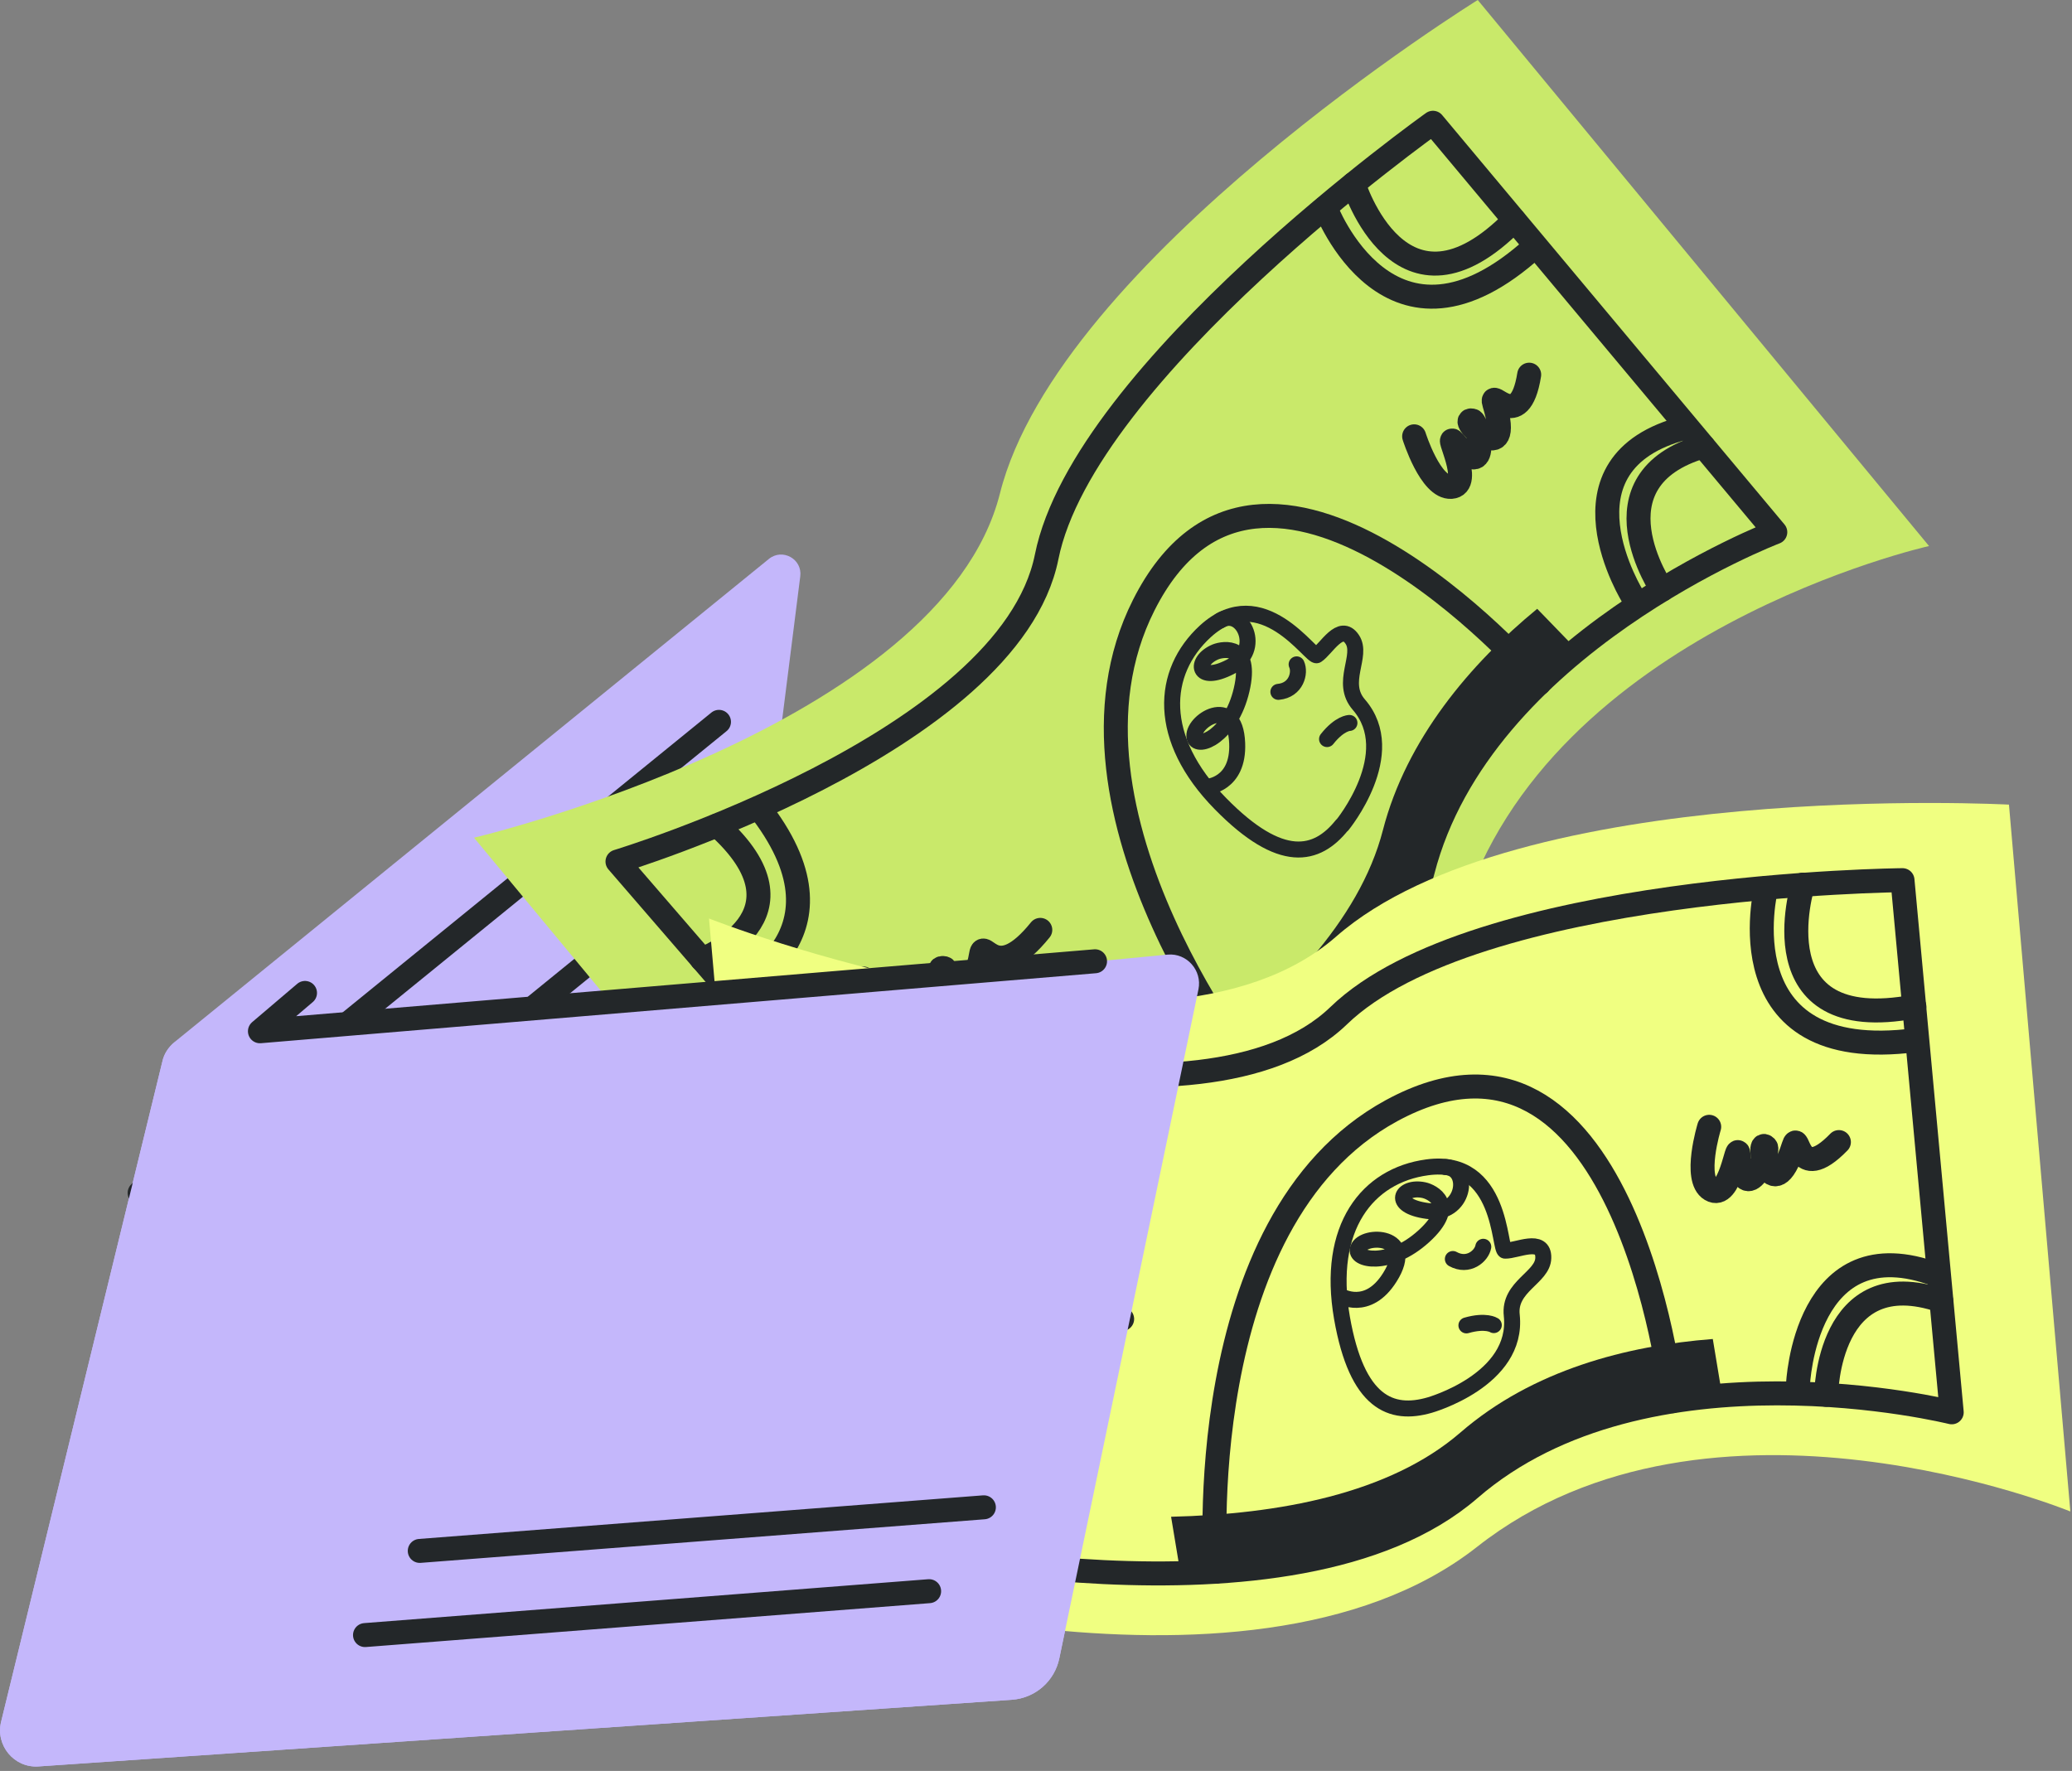 <?xml version="1.0" encoding="UTF-8"?>
<svg xmlns="http://www.w3.org/2000/svg" width="303" height="259" viewBox="0 0 303 259" fill="none">
  <rect x="0" y="0" width="303" height="259" fill="#808080" stroke="none"/>
  <g clip-path="url(#clip0_528_5616)">
    <path d="M170.769 139.608L109.303 145.457L117.027 84.285C117.35 81.766 114.439 80.141 112.457 81.726L25.516 152.403C24.626 153.134 23.979 154.109 23.737 155.246L0.162 251.798C-0.688 255.251 2.062 258.581 5.621 258.338L147.962 248.589C151.399 248.345 154.23 245.868 154.917 242.496L175.257 144.685C175.823 141.923 173.559 139.364 170.769 139.608Z" fill="#C4B7FB"></path>
    <path d="M105.139 105.569L20.421 174.459" stroke="#232729" stroke-width="3.507" stroke-linecap="round" stroke-linejoin="round"></path>
    <path d="M104.168 126.082L19.451 194.972" stroke="#232729" stroke-width="3.507" stroke-linecap="round" stroke-linejoin="round"></path>
    <path d="M69.311 122.507L130.452 196.231C130.452 196.231 200.976 175.19 213.754 133.718C226.533 92.246 282.094 79.857 282.094 79.857L216.1 0C216.1 0 154.796 38.02 146.223 72.18C137.61 106.341 69.351 122.507 69.351 122.507H69.311Z" fill="#C9E96A"></path>
    <path d="M174.449 155.734C187.146 146.473 198.792 134.734 202.229 121.411C205.667 108.087 215.048 97.039 224.794 89.037L230.617 95.049C220.871 103.051 211.53 113.815 208.053 127.422C204.575 141.03 192.969 152.484 180.272 161.745L174.449 155.734Z" fill="#232729"></path>
    <path d="M196.285 120.679C196.285 120.679 204.898 110.199 198.711 103.05C195.881 99.801 199.358 95.901 197.741 93.505C196.043 90.946 193.94 94.927 192.565 95.82C191.797 96.308 184.558 84.772 176.268 92.327C169.758 98.298 169.111 108.006 178.493 117.551C187.348 126.569 192.565 125.269 196.245 120.679H196.285Z" stroke="#232729" stroke-width="2.338" stroke-linecap="round" stroke-linejoin="round"></path>
    <path d="M189.613 97.161C190.179 98.379 189.572 100.938 186.944 101.182" stroke="#232729" stroke-width="2.338" stroke-linecap="round" stroke-linejoin="round"></path>
    <path d="M178.452 90.743C181.647 88.752 184.801 95.008 179.908 97.526C175.015 100.044 174.611 96.632 177.765 95.333C178.897 94.886 183.143 94.155 181.566 100.897C179.989 107.64 175.136 109.631 174.692 107.884C174.125 105.609 180.636 101.304 180.919 108.696C181.162 114.789 176.511 115.074 176.511 115.074" stroke="#232729" stroke-width="2.338" stroke-linecap="round" stroke-linejoin="round"></path>
    <path d="M197.336 105.731C197.336 105.731 195.921 105.731 194.061 108.087" stroke="#232729" stroke-width="2.338" stroke-linecap="round" stroke-linejoin="round"></path>
    <path d="M126.247 143.101C126.247 143.101 125.115 150.372 128.997 150.412C133.324 150.453 132.151 142.654 133.041 144.36C136.397 150.778 139.106 141.842 138.095 141.598C135.467 140.989 141.856 149.194 143.473 139.567C143.878 137.089 145.536 144.157 152.127 135.993" stroke="#232729" stroke-width="3.507" stroke-linecap="round" stroke-linejoin="round"></path>
    <path d="M206.799 63.812C206.799 63.812 209.185 71.408 212.218 71.205C215.574 70.961 211.167 62.919 212.622 64.665C218.081 71.083 216.181 61.66 215.291 61.497C212.986 61.05 221.6 69.093 218.526 59.06C217.718 56.46 222.206 63.691 223.621 54.795" stroke="#232729" stroke-width="3.507" stroke-linecap="round" stroke-linejoin="round"></path>
    <path d="M102.631 140.299C102.631 140.299 119.656 134.003 104.896 120.72" stroke="#232729" stroke-width="3.507" stroke-linecap="round" stroke-linejoin="round"></path>
    <path d="M106.756 145.051C106.756 145.051 125.519 137.455 111.487 118.811" stroke="#232729" stroke-width="3.507" stroke-linecap="round" stroke-linejoin="round"></path>
    <path d="M132.191 174.5C132.191 174.5 145.576 159.836 155.201 176.896" stroke="#232729" stroke-width="3.507" stroke-linecap="round" stroke-linejoin="round"></path>
    <path d="M129.118 170.925C129.118 170.925 146.668 153.459 158.193 174.662" stroke="#232729" stroke-width="3.507" stroke-linecap="round" stroke-linejoin="round"></path>
    <path d="M197.943 26.89C197.943 26.89 204.818 49.108 221.438 32.211" stroke="#232729" stroke-width="3.507" stroke-linecap="round" stroke-linejoin="round"></path>
    <path d="M193.818 30.342C193.818 30.342 203.2 55.364 224.389 36.11" stroke="#232729" stroke-width="3.507" stroke-linecap="round" stroke-linejoin="round"></path>
    <path d="M243.072 86.234C243.072 86.234 232.153 70.19 249.097 65.275" stroke="#232729" stroke-width="3.507" stroke-linecap="round" stroke-linejoin="round"></path>
    <path d="M238.866 87.412C238.866 87.412 226.412 67.671 246.428 62.553" stroke="#232729" stroke-width="3.507" stroke-linecap="round" stroke-linejoin="round"></path>
    <path d="M90.298 126L140.239 183.802C140.239 183.802 199.52 160.527 208.053 127.382C216.585 94.236 259.611 77.826 259.611 77.826L209.549 17.954C209.549 17.954 158.516 54.227 153.057 81.441C147.598 108.656 90.298 126 90.298 126Z" stroke="#232729" stroke-width="3.507" stroke-linecap="round" stroke-linejoin="round"></path>
    <path d="M184.356 158.618C184.356 158.618 152.006 118.73 167.251 88.509C184.518 54.226 223.702 98.054 225.077 99.963" stroke="#232729" stroke-width="3.507" stroke-linecap="round" stroke-linejoin="round"></path>
    <path d="M103.683 134.328L112.094 229.904C112.094 229.904 182.011 252.976 216.019 226.208C250.067 199.44 302.758 221.049 302.758 221.049L293.781 117.674C293.781 117.674 221.842 113.815 195.396 136.968C168.949 160.121 103.683 134.328 103.683 134.328Z" fill="#F0FF81"></path>
    <path d="M171.254 221.821C186.944 221.455 203.159 218.49 213.552 209.513C224.147 200.333 237.936 196.8 250.472 195.825L251.846 204.111C239.311 205.086 225.521 208.62 214.927 217.8C204.332 226.98 188.319 229.782 172.629 230.107L171.254 221.821Z" fill="#232729"></path>
    <path d="M209.064 205.492C209.064 205.492 222.085 201.836 221.074 192.372C220.588 188.107 225.643 186.848 225.684 183.964C225.764 180.877 221.761 182.949 220.103 182.908C219.173 182.908 219.78 169.219 208.7 170.722C199.965 171.9 193.94 179.496 196.245 192.738C198.428 205.208 203.443 207.117 209.064 205.492Z" stroke="#232729" stroke-width="2.338" stroke-linecap="round" stroke-linejoin="round"></path>
    <path d="M216.909 182.339C216.666 183.68 214.725 185.386 212.46 184.127" stroke="#232729" stroke-width="2.338" stroke-linecap="round" stroke-linejoin="round"></path>
    <path d="M211.409 170.682C215.17 170.885 214.199 177.831 208.74 177.099C203.281 176.368 204.899 173.362 208.215 174.053C209.387 174.297 213.31 176.165 208.215 180.796C203.119 185.426 197.943 184.289 198.59 182.583C199.399 180.39 207.204 180.552 203.241 186.807C200.006 191.966 196.002 189.529 196.002 189.529" stroke="#232729" stroke-width="2.338" stroke-linecap="round" stroke-linejoin="round"></path>
    <path d="M218.445 193.794C218.445 193.794 217.273 193.022 214.442 193.835" stroke="#232729" stroke-width="2.338" stroke-linecap="round" stroke-linejoin="round"></path>
    <path d="M138.782 183.842C138.782 183.842 133.728 189.163 136.922 191.438C140.44 193.956 143.918 186.848 143.675 188.798C142.786 195.987 150.105 190.179 149.418 189.448C147.598 187.457 148.204 197.815 154.958 190.869C156.696 189.082 154.027 195.825 164.097 192.9" stroke="#232729" stroke-width="3.507" stroke-linecap="round" stroke-linejoin="round"></path>
    <path d="M249.946 164.792C249.946 164.792 247.601 172.428 250.189 173.972C253.1 175.719 254.03 166.579 254.233 168.854C255.082 177.262 258.843 168.407 258.236 167.757C256.578 166.092 259.085 177.628 262.28 167.595C263.089 164.995 262.644 173.484 268.912 167.026" stroke="#232729" stroke-width="3.507" stroke-linecap="round" stroke-linejoin="round"></path>
    <path d="M120.99 168.001C120.99 168.001 138.581 172.55 133.93 153.215" stroke="#232729" stroke-width="3.507" stroke-linecap="round" stroke-linejoin="round"></path>
    <path d="M121.678 174.256C121.678 174.256 141.411 178.765 140.441 155.409" stroke="#232729" stroke-width="3.507" stroke-linecap="round" stroke-linejoin="round"></path>
    <path d="M125.883 213.047C125.883 213.047 145.212 208.66 143.433 228.198" stroke="#232729" stroke-width="3.507" stroke-linecap="round" stroke-linejoin="round"></path>
    <path d="M125.357 208.336C125.357 208.336 149.661 204.03 147.153 228.036" stroke="#232729" stroke-width="3.507" stroke-linecap="round" stroke-linejoin="round"></path>
    <path d="M263.655 129.372C263.655 129.372 256.699 151.591 279.951 147.204" stroke="#232729" stroke-width="3.507" stroke-linecap="round" stroke-linejoin="round"></path>
    <path d="M258.276 129.859C258.276 129.859 251.766 155.815 280.113 152.119" stroke="#232729" stroke-width="3.507" stroke-linecap="round" stroke-linejoin="round"></path>
    <path d="M267.051 203.989C267.051 203.989 267.213 184.533 283.873 190.22" stroke="#232729" stroke-width="3.507" stroke-linecap="round" stroke-linejoin="round"></path>
    <path d="M262.927 202.527C262.927 202.527 263.897 179.171 283.227 186.442" stroke="#232729" stroke-width="3.507" stroke-linecap="round" stroke-linejoin="round"></path>
    <path d="M177.765 229.864C177.765 229.864 173.802 178.602 203.483 162.436C237.128 144.157 244.447 202.568 244.528 204.923" stroke="#232729" stroke-width="3.507" stroke-linecap="round" stroke-linejoin="round"></path>
    <path d="M118.928 149.235L127.177 225.314C127.177 225.314 189.128 240.1 214.927 217.759C240.726 195.419 285.41 206.548 285.41 206.548L278.212 128.722C278.212 128.722 215.695 129.291 195.76 148.544C175.824 167.798 118.928 149.235 118.928 149.235Z" stroke="#232729" stroke-width="3.507" stroke-linecap="round" stroke-linejoin="round"></path>
    <path d="M170.769 139.608L109.303 145.457L25.516 152.444C24.626 153.175 23.979 154.15 23.737 155.287L0.162 251.798C-0.688 255.251 2.062 258.581 5.621 258.338L147.962 248.589C151.399 248.345 154.23 245.868 154.917 242.496L175.257 144.685C175.823 141.923 173.559 139.364 170.769 139.608Z" fill="#C4B7FB"></path>
    <path d="M44.603 145.214L38.012 150.819L160.134 140.583" stroke="#232729" stroke-width="3.507" stroke-linecap="round" stroke-linejoin="round"></path>
    <path d="M53.378 239.125L135.871 232.707" stroke="#232729" stroke-width="3.507" stroke-linecap="round" stroke-linejoin="round"></path>
    <path d="M61.385 226.817L143.878 220.44" stroke="#232729" stroke-width="3.507" stroke-linecap="round" stroke-linejoin="round"></path>
  </g>
  <defs>
    <clipPath id="clip0_528_5616">
      <rect width="302.758" height="258.338" fill="white"></rect>
    </clipPath>
  </defs>
</svg>
